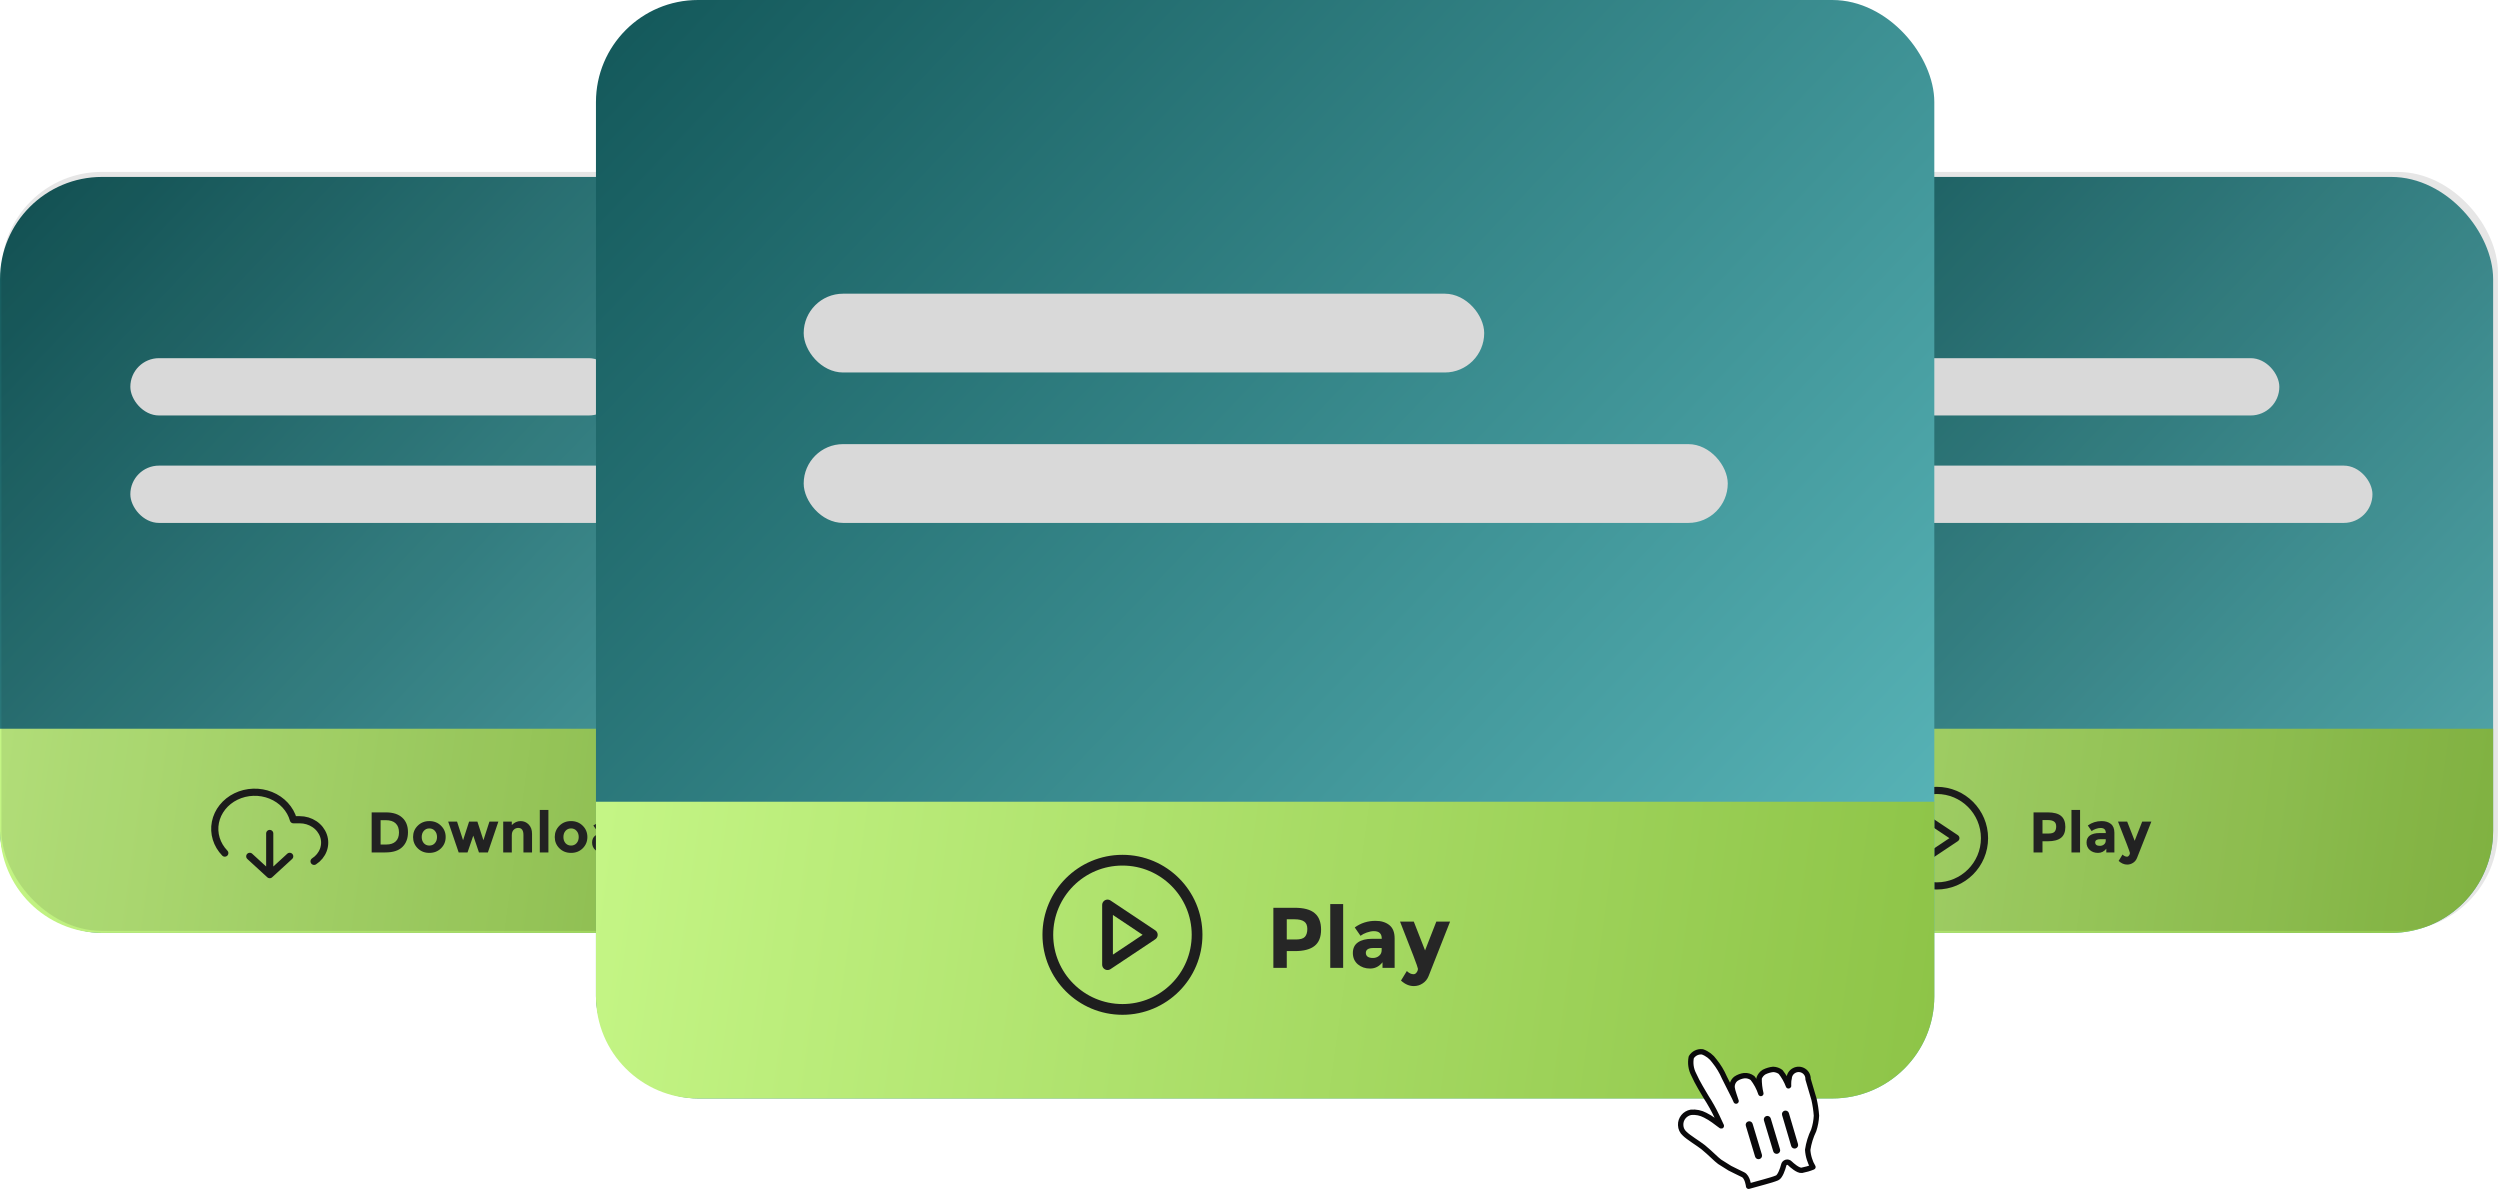 <svg xmlns="http://www.w3.org/2000/svg" width="349" height="168" viewBox="0 0 349 168" fill="none"><rect x="219.455" y="24.699" width="128.585" height="105.537" rx="14.25" fill="url(#paint0_linear_292_924)"></rect><path d="M219.455 101.729H348.04V115.987C348.04 123.857 341.66 130.237 333.79 130.237H233.705C225.835 130.237 219.455 123.857 219.455 115.987V101.729Z" fill="url(#paint1_linear_292_924)"></path><path d="M285.859 113.408C286.718 113.408 287.342 113.576 287.731 113.912C288.126 114.243 288.323 114.755 288.323 115.448C288.323 116.136 288.121 116.64 287.715 116.96C287.315 117.28 286.702 117.44 285.875 117.44H285.131V119H283.883V113.408H285.859ZM285.971 116.36C286.387 116.36 286.67 116.277 286.819 116.112C286.969 115.941 287.043 115.696 287.043 115.376C287.043 115.051 286.945 114.821 286.747 114.688C286.555 114.549 286.254 114.48 285.843 114.48H285.131V116.36H285.971ZM290.377 119H289.177V113.064H290.377V119ZM295.169 119H294.041V118.48C293.732 118.869 293.348 119.064 292.889 119.064C292.436 119.064 292.055 118.933 291.745 118.672C291.436 118.405 291.281 118.053 291.281 117.616C291.281 117.173 291.441 116.843 291.761 116.624C292.081 116.405 292.519 116.296 293.073 116.296H293.969V116.272C293.969 115.813 293.727 115.584 293.241 115.584C293.033 115.584 292.812 115.627 292.577 115.712C292.348 115.792 292.153 115.893 291.993 116.016L291.457 115.24C292.023 114.829 292.668 114.624 293.393 114.624C293.916 114.624 294.343 114.755 294.673 115.016C295.004 115.277 295.169 115.691 295.169 116.256V119ZM293.961 117.36V117.152H293.209C292.729 117.152 292.489 117.301 292.489 117.6C292.489 117.755 292.545 117.875 292.657 117.96C292.775 118.04 292.94 118.08 293.153 118.08C293.367 118.08 293.553 118.016 293.713 117.888C293.879 117.755 293.961 117.579 293.961 117.36ZM296.953 120.696C296.531 120.696 296.134 120.525 295.761 120.184L296.305 119.296C296.507 119.493 296.715 119.592 296.929 119.592C297.041 119.592 297.137 119.536 297.217 119.424C297.297 119.317 297.337 119.203 297.337 119.08C297.337 118.957 296.782 117.496 295.673 114.696H296.953L298.001 117.376L299.049 114.696H300.329L298.329 119.768C298.211 120.061 298.027 120.288 297.777 120.448C297.531 120.613 297.257 120.696 296.953 120.696Z" fill="#262626"></path><g clip-path="url(#clip0_292_924)"><path d="M270.371 123.675C274.053 123.675 277.038 120.69 277.038 117.008C277.038 113.326 274.053 110.341 270.371 110.341C266.689 110.341 263.704 113.326 263.704 117.008C263.704 120.69 266.689 123.675 270.371 123.675Z" stroke="#1E1E1E" stroke-linecap="round" stroke-linejoin="round"></path><path d="M269.038 114.341L273.038 117.008L269.038 119.675V114.341Z" stroke="#1E1E1E" stroke-linecap="round" stroke-linejoin="round"></path></g><rect y="24.699" width="128.585" height="105.537" rx="14.25" fill="url(#paint2_linear_292_924)"></rect><path d="M0 101.729H128.585V115.987C128.585 123.857 122.205 130.237 114.335 130.237H14.25C6.38 130.237 0 123.857 0 115.987V101.729Z" fill="url(#paint3_linear_292_924)"></path><path d="M53.859 113.408C54.857 113.408 55.622 113.653 56.155 114.144C56.689 114.629 56.955 115.307 56.955 116.176C56.955 117.045 56.694 117.733 56.171 118.24C55.654 118.747 54.862 119 53.795 119H51.883V113.408H53.859ZM53.923 117.896C54.494 117.896 54.931 117.752 55.235 117.464C55.545 117.176 55.699 116.757 55.699 116.208C55.699 115.659 55.545 115.237 55.235 114.944C54.931 114.645 54.462 114.496 53.827 114.496H53.131V117.896H53.923ZM58.872 116.848C58.872 117.2 58.97 117.488 59.168 117.712C59.37 117.931 59.626 118.04 59.936 118.04C60.25 118.04 60.506 117.931 60.704 117.712C60.906 117.488 61.008 117.2 61.008 116.848C61.008 116.496 60.906 116.208 60.704 115.984C60.506 115.76 60.25 115.648 59.936 115.648C59.626 115.648 59.37 115.76 59.168 115.984C58.97 116.208 58.872 116.496 58.872 116.848ZM62.216 116.848C62.216 117.472 62 117.997 61.568 118.424C61.136 118.851 60.592 119.064 59.936 119.064C59.285 119.064 58.744 118.851 58.312 118.424C57.88 117.997 57.664 117.472 57.664 116.848C57.664 116.224 57.88 115.699 58.312 115.272C58.744 114.84 59.285 114.624 59.936 114.624C60.592 114.624 61.136 114.84 61.568 115.272C62 115.699 62.216 116.224 62.216 116.848ZM65.269 119H64.029L62.565 114.696H63.805L64.645 117.296L65.485 114.696H66.645L67.485 117.296L68.325 114.696H69.573L68.109 119H66.861L66.069 116.656L65.269 119ZM71.448 116.6V119H70.248V114.696H71.448V115.176C71.81 114.808 72.218 114.624 72.672 114.624C73.125 114.624 73.504 114.784 73.808 115.104C74.117 115.424 74.272 115.851 74.272 116.384V119H73.072V116.568C73.072 115.907 72.829 115.576 72.344 115.576C72.104 115.576 71.893 115.664 71.712 115.84C71.536 116.011 71.448 116.264 71.448 116.6ZM76.557 119H75.357V113.064H76.557V119ZM78.653 116.848C78.653 117.2 78.752 117.488 78.949 117.712C79.152 117.931 79.408 118.04 79.717 118.04C80.032 118.04 80.288 117.931 80.485 117.712C80.688 117.488 80.789 117.2 80.789 116.848C80.789 116.496 80.688 116.208 80.485 115.984C80.288 115.76 80.032 115.648 79.717 115.648C79.408 115.648 79.152 115.76 78.949 115.984C78.752 116.208 78.653 116.496 78.653 116.848ZM81.997 116.848C81.997 117.472 81.781 117.997 81.349 118.424C80.917 118.851 80.373 119.064 79.717 119.064C79.066 119.064 78.525 118.851 78.093 118.424C77.661 117.997 77.445 117.472 77.445 116.848C77.445 116.224 77.661 115.699 78.093 115.272C78.525 114.84 79.066 114.624 79.717 114.624C80.373 114.624 80.917 114.84 81.349 115.272C81.781 115.699 81.997 116.224 81.997 116.848ZM86.544 119H85.416V118.48C85.107 118.869 84.723 119.064 84.264 119.064C83.811 119.064 83.43 118.933 83.12 118.672C82.811 118.405 82.656 118.053 82.656 117.616C82.656 117.173 82.816 116.843 83.136 116.624C83.456 116.405 83.894 116.296 84.448 116.296H85.344V116.272C85.344 115.813 85.102 115.584 84.616 115.584C84.408 115.584 84.187 115.627 83.952 115.712C83.723 115.792 83.528 115.893 83.368 116.016L82.832 115.24C83.398 114.829 84.043 114.624 84.768 114.624C85.291 114.624 85.718 114.755 86.048 115.016C86.379 115.277 86.544 115.691 86.544 116.256V119ZM85.336 117.36V117.152H84.584C84.104 117.152 83.864 117.301 83.864 117.6C83.864 117.755 83.92 117.875 84.032 117.96C84.15 118.04 84.315 118.08 84.528 118.08C84.742 118.08 84.928 118.016 85.088 117.888C85.254 117.755 85.336 117.579 85.336 117.36ZM89.358 119.064C88.852 119.064 88.398 118.848 87.998 118.416C87.598 117.984 87.398 117.448 87.398 116.808C87.398 116.168 87.593 115.645 87.982 115.24C88.372 114.829 88.828 114.624 89.35 114.624C89.873 114.624 90.3 114.808 90.63 115.176V113.064H91.83V119H90.63V118.432C90.294 118.853 89.87 119.064 89.358 119.064ZM88.606 116.856C88.606 117.203 88.71 117.488 88.918 117.712C89.126 117.931 89.369 118.04 89.646 118.04C89.924 118.04 90.158 117.931 90.35 117.712C90.548 117.488 90.646 117.203 90.646 116.856C90.646 116.504 90.548 116.213 90.35 115.984C90.158 115.749 89.921 115.632 89.638 115.632C89.356 115.632 89.113 115.749 88.91 115.984C88.708 116.219 88.606 116.509 88.606 116.856Z" fill="#262626"></path><g clip-path="url(#clip1_292_924)"><path d="M34.866 119.546L37.654 122.102M37.654 122.102L40.442 119.546M37.654 122.102V116.352M43.844 120.243C44.45 119.852 44.904 119.295 45.141 118.651C45.378 118.008 45.385 117.312 45.161 116.665C44.938 116.017 44.495 115.452 43.897 115.051C43.299 114.65 42.577 114.434 41.836 114.435H40.958C40.748 113.686 40.356 112.99 39.811 112.401C39.265 111.811 38.581 111.342 37.81 111.03C37.038 110.717 36.199 110.569 35.356 110.597C34.513 110.625 33.688 110.828 32.943 111.19C32.198 111.552 31.552 112.065 31.055 112.689C30.557 113.313 30.22 114.033 30.07 114.794C29.919 115.555 29.959 116.337 30.186 117.081C30.413 117.826 30.822 118.514 31.381 119.093" stroke="#1E1E1E" stroke-linecap="round" stroke-linejoin="round"></path></g><rect x="0.195" y="24" width="348.514" height="105.948" rx="14" fill="black" fill-opacity="0.1"></rect><rect x="18.195" y="65" width="93" height="8" rx="4" fill="#D9D9D9"></rect><rect x="234.195" y="65" width="97" height="8" rx="4" fill="#D9D9D9"></rect><rect x="18.195" y="50" width="68" height="8" rx="4" fill="#D9D9D9"></rect><rect x="250.195" y="50" width="68" height="8" rx="4" fill="#D9D9D9"></rect><rect x="83.195" width="186.835" height="153.345" rx="14.25" fill="url(#paint4_linear_292_924)"></rect><path d="M83.195 111.925H270.03V139.096C270.03 146.966 263.65 153.346 255.78 153.346H97.445C89.575 153.346 83.195 146.966 83.195 139.096V111.925Z" fill="url(#paint5_linear_292_924)"></path><rect x="112.195" y="62" width="129" height="11" rx="5.5" fill="#D9D9D9"></rect><rect x="112.195" y="41" width="95" height="11" rx="5.5" fill="#D9D9D9"></rect><path d="M180.726 126.725C182.014 126.725 182.95 126.977 183.534 127.481C184.126 127.977 184.422 128.745 184.422 129.785C184.422 130.817 184.118 131.573 183.51 132.053C182.91 132.533 181.99 132.773 180.75 132.773H179.634V135.113H177.762V126.725H180.726ZM180.894 131.153C181.518 131.153 181.942 131.029 182.166 130.781C182.39 130.525 182.502 130.157 182.502 129.677C182.502 129.189 182.354 128.845 182.058 128.645C181.77 128.437 181.318 128.333 180.702 128.333H179.634V131.153H180.894ZM187.504 135.113H185.704V126.209H187.504V135.113ZM194.691 135.113H192.999V134.333C192.535 134.917 191.959 135.209 191.271 135.209C190.591 135.209 190.019 135.013 189.555 134.621C189.091 134.221 188.859 133.693 188.859 133.037C188.859 132.373 189.099 131.877 189.579 131.549C190.059 131.221 190.715 131.057 191.547 131.057H192.891V131.021C192.891 130.333 192.527 129.989 191.799 129.989C191.487 129.989 191.155 130.053 190.803 130.181C190.459 130.301 190.167 130.453 189.927 130.637L189.123 129.473C189.971 128.857 190.939 128.549 192.027 128.549C192.811 128.549 193.451 128.745 193.947 129.137C194.443 129.529 194.691 130.149 194.691 130.997V135.113ZM192.879 132.653V132.341H191.751C191.031 132.341 190.671 132.565 190.671 133.013C190.671 133.245 190.755 133.425 190.923 133.553C191.099 133.673 191.347 133.733 191.667 133.733C191.987 133.733 192.267 133.637 192.507 133.445C192.755 133.245 192.879 132.981 192.879 132.653ZM197.366 137.657C196.734 137.657 196.138 137.401 195.578 136.889L196.394 135.557C196.698 135.853 197.01 136.001 197.33 136.001C197.498 136.001 197.642 135.917 197.762 135.749C197.882 135.589 197.942 135.417 197.942 135.233C197.942 135.049 197.11 132.857 195.446 128.657H197.366L198.938 132.677L200.51 128.657H202.43L199.43 136.265C199.254 136.705 198.978 137.045 198.602 137.285C198.234 137.533 197.822 137.657 197.366 137.657Z" fill="#262626"></path><path d="M156.695 140.916C162.448 140.916 167.112 136.253 167.112 130.5C167.112 124.747 162.448 120.083 156.695 120.083C150.942 120.083 146.278 124.747 146.278 130.5C146.278 136.253 150.942 140.916 156.695 140.916Z" stroke="#1E1E1E" stroke-width="1.5" stroke-linecap="round" stroke-linejoin="round"></path><path d="M154.612 126.333L160.862 130.5L154.612 134.666V126.333Z" stroke="#1E1E1E" stroke-width="1.5" stroke-linecap="round" stroke-linejoin="round"></path><g filter="url(#filter0_d_292_924)"><path d="M240.065 162.189C239.577 161.842 238.865 161.058 237.757 160.145C237.129 159.649 235.69 158.779 235.18 158.261C234.833 157.958 234.63 157.524 234.621 157.064C234.581 156.196 235.199 155.431 236.062 155.278C236.747 155.216 237.434 155.355 238.037 155.677C238.454 155.885 238.852 156.128 239.228 156.402C239.504 156.593 239.584 156.679 239.897 156.9C240.21 157.121 240.446 157.365 240.207 156.972C239.934 156.371 239.472 155.363 238.98 154.487C238.605 153.821 238.534 153.719 238.223 153.225C237.913 152.731 237.691 152.306 237.346 151.74C237.018 151.181 236.72 150.605 236.453 150.015C236.061 149.274 235.937 148.423 236.099 147.599C236.42 147.057 237.037 146.758 237.664 146.839C238.342 147.083 238.925 147.53 239.334 148.118C239.902 148.823 240.372 149.601 240.73 150.431C241.302 151.624 242.233 153.339 242.356 153.711C242.22 153.247 241.843 152.296 241.803 151.831C241.756 151.348 241.965 150.874 242.356 150.579C242.699 150.353 243.09 150.21 243.498 150.16C243.915 150.126 244.328 150.247 244.658 150.5C245.166 151.145 245.558 151.873 245.814 152.652C245.645 151.953 245.564 151.236 245.571 150.517C245.696 150.16 245.942 149.856 246.267 149.658C246.664 149.459 247.093 149.333 247.533 149.286C247.91 149.298 248.273 149.424 248.575 149.646C249.039 150.232 249.408 150.886 249.669 151.585C249.72 151.761 249.614 151.07 249.763 150.55C249.782 150.082 250.052 149.658 250.471 149.439C250.889 149.219 251.393 149.237 251.791 149.486C252.19 149.734 252.424 150.175 252.405 150.643C252.644 151.458 252.633 151.42 252.796 151.972C252.958 152.523 253.102 153.012 253.239 153.476C253.408 154.223 253.521 154.982 253.577 155.746C253.543 156.446 253.414 157.139 253.193 157.806C252.777 158.664 252.494 159.578 252.354 160.518C252.38 160.957 252.461 161.391 252.596 161.809C252.71 162.199 252.875 162.571 253.088 162.917C252.586 163.124 252.064 163.277 251.53 163.376C251.015 163.446 250.119 162.647 249.866 162.395C249.737 162.257 249.54 162.204 249.358 162.258C249.175 162.312 249.039 162.463 249.005 162.648C248.867 163.207 248.501 164.254 248.085 164.431C247.266 164.781 245.49 165.195 244.11 165.601C244.11 165.601 243.969 164.281 243.317 163.983C242.665 163.684 241.978 163.314 241.482 163.079L240.065 162.189Z" fill="white"></path><path fill-rule="evenodd" clip-rule="evenodd" d="M240.065 162.189C239.577 161.842 238.865 161.058 237.757 160.145C237.129 159.649 235.69 158.779 235.18 158.261C234.833 157.958 234.63 157.524 234.621 157.064C234.581 156.196 235.199 155.431 236.062 155.278C236.747 155.216 237.434 155.355 238.037 155.677C238.454 155.885 238.852 156.128 239.228 156.402C239.504 156.593 239.584 156.679 239.897 156.9C240.21 157.121 240.446 157.365 240.207 156.972C239.934 156.371 239.472 155.363 238.98 154.487C238.605 153.821 238.534 153.719 238.223 153.225C237.913 152.731 237.691 152.306 237.346 151.74C237.018 151.181 236.72 150.605 236.453 150.015C236.061 149.274 235.937 148.423 236.099 147.599C236.42 147.057 237.037 146.758 237.664 146.839C238.342 147.083 238.925 147.53 239.334 148.118C239.902 148.823 240.372 149.601 240.73 150.431C241.302 151.624 242.233 153.339 242.356 153.711C242.22 153.247 241.843 152.296 241.803 151.831C241.756 151.348 241.965 150.874 242.356 150.579C242.699 150.353 243.09 150.21 243.498 150.16C243.915 150.126 244.328 150.247 244.658 150.5C245.166 151.145 245.558 151.873 245.814 152.652C245.645 151.953 245.564 151.236 245.571 150.517C245.696 150.16 245.942 149.856 246.267 149.658C246.664 149.459 247.093 149.333 247.533 149.286C247.91 149.298 248.273 149.424 248.575 149.646C249.039 150.232 249.408 150.886 249.669 151.585C249.72 151.761 249.614 151.07 249.763 150.55C249.782 150.082 250.052 149.658 250.471 149.439C250.889 149.219 251.393 149.237 251.791 149.486C252.19 149.734 252.424 150.175 252.405 150.643C252.644 151.458 252.633 151.42 252.796 151.972C252.958 152.523 253.102 153.012 253.239 153.476C253.408 154.223 253.521 154.982 253.577 155.746C253.543 156.446 253.414 157.139 253.193 157.806C252.777 158.664 252.494 159.578 252.354 160.518C252.38 160.957 252.461 161.391 252.596 161.809C252.71 162.199 252.875 162.571 253.088 162.917C252.586 163.124 252.064 163.277 251.53 163.376C251.015 163.446 250.119 162.647 249.866 162.395C249.737 162.257 249.54 162.204 249.358 162.258C249.175 162.312 249.039 162.463 249.005 162.648C248.867 163.207 248.501 164.254 248.085 164.431C247.266 164.781 245.49 165.195 244.11 165.601C244.11 165.601 243.969 164.281 243.317 163.983C242.665 163.684 241.978 163.314 241.482 163.079L240.065 162.189Z" stroke="#0A090B" stroke-width="0.75" stroke-linecap="round" stroke-linejoin="round"></path><path d="M251.002 159.713L249.728 155.387C249.652 155.128 249.378 154.98 249.115 155.057C248.853 155.135 248.702 155.407 248.779 155.666L250.052 159.992C250.129 160.251 250.403 160.398 250.665 160.321C250.927 160.244 251.078 159.971 251.002 159.713Z" fill="#0A090B"></path><path d="M248.494 160.449L247.195 156.128C247.117 155.87 246.842 155.725 246.58 155.803C246.319 155.882 246.169 156.155 246.247 156.413L247.547 160.734C247.624 160.991 247.899 161.137 248.161 161.058C248.423 160.979 248.572 160.706 248.494 160.449Z" fill="#0A090B"></path><path d="M243.717 157.163L245.014 161.475C245.092 161.736 245.368 161.883 245.63 161.804C245.891 161.725 246.04 161.45 245.962 161.19L244.665 156.878C244.587 156.618 244.311 156.471 244.049 156.55C243.787 156.628 243.639 156.903 243.717 157.163Z" fill="#0A090B"></path></g><defs><filter id="filter0_d_292_924" x="231.2" y="143" width="25.475" height="26.352" filterUnits="userSpaceOnUse" color-interpolation-filters="sRGB"><feGaussianBlur stdDeviation="0.4"></feGaussianBlur></filter><linearGradient id="paint0_linear_292_924" x1="223.701" y1="24.699" x2="377.154" y2="170.267" gradientUnits="userSpaceOnUse"><stop stop-color="#14595B"></stop><stop offset="0.5" stop-color="#459B9E"></stop><stop offset="1" stop-color="#76DCE0"></stop></linearGradient><linearGradient id="paint1_linear_292_924" x1="363.81" y1="127.204" x2="219.455" y2="107.188" gradientUnits="userSpaceOnUse"><stop stop-color="#87BE40"></stop><stop offset="1" stop-color="#C4F585"></stop></linearGradient><linearGradient id="paint2_linear_292_924" x1="4.246" y1="24.699" x2="157.699" y2="170.267" gradientUnits="userSpaceOnUse"><stop stop-color="#14595B"></stop><stop offset="0.5" stop-color="#459B9E"></stop><stop offset="1" stop-color="#76DCE0"></stop></linearGradient><linearGradient id="paint3_linear_292_924" x1="144.355" y1="127.204" x2="-1.94256e-06" y2="107.188" gradientUnits="userSpaceOnUse"><stop stop-color="#87BE40"></stop><stop offset="1" stop-color="#C4F585"></stop></linearGradient><linearGradient id="paint4_linear_292_924" x1="89.364" y1="9.85491e-07" x2="312.332" y2="211.511" gradientUnits="userSpaceOnUse"><stop stop-color="#14595B"></stop><stop offset="0.5" stop-color="#459B9E"></stop><stop offset="1" stop-color="#76DCE0"></stop></linearGradient><linearGradient id="paint5_linear_292_924" x1="292.944" y1="148.939" x2="83.195" y2="119.856" gradientUnits="userSpaceOnUse"><stop stop-color="#87BE40"></stop><stop offset="1" stop-color="#C4F585"></stop></linearGradient><clipPath id="clip0_292_924"><rect width="16.001" height="16.001" fill="white" transform="translate(262.371 109.008)"></rect></clipPath><clipPath id="clip1_292_924"><rect width="16.729" height="15.335" fill="white" transform="translate(29.29 108.685)"></rect></clipPath></defs></svg>